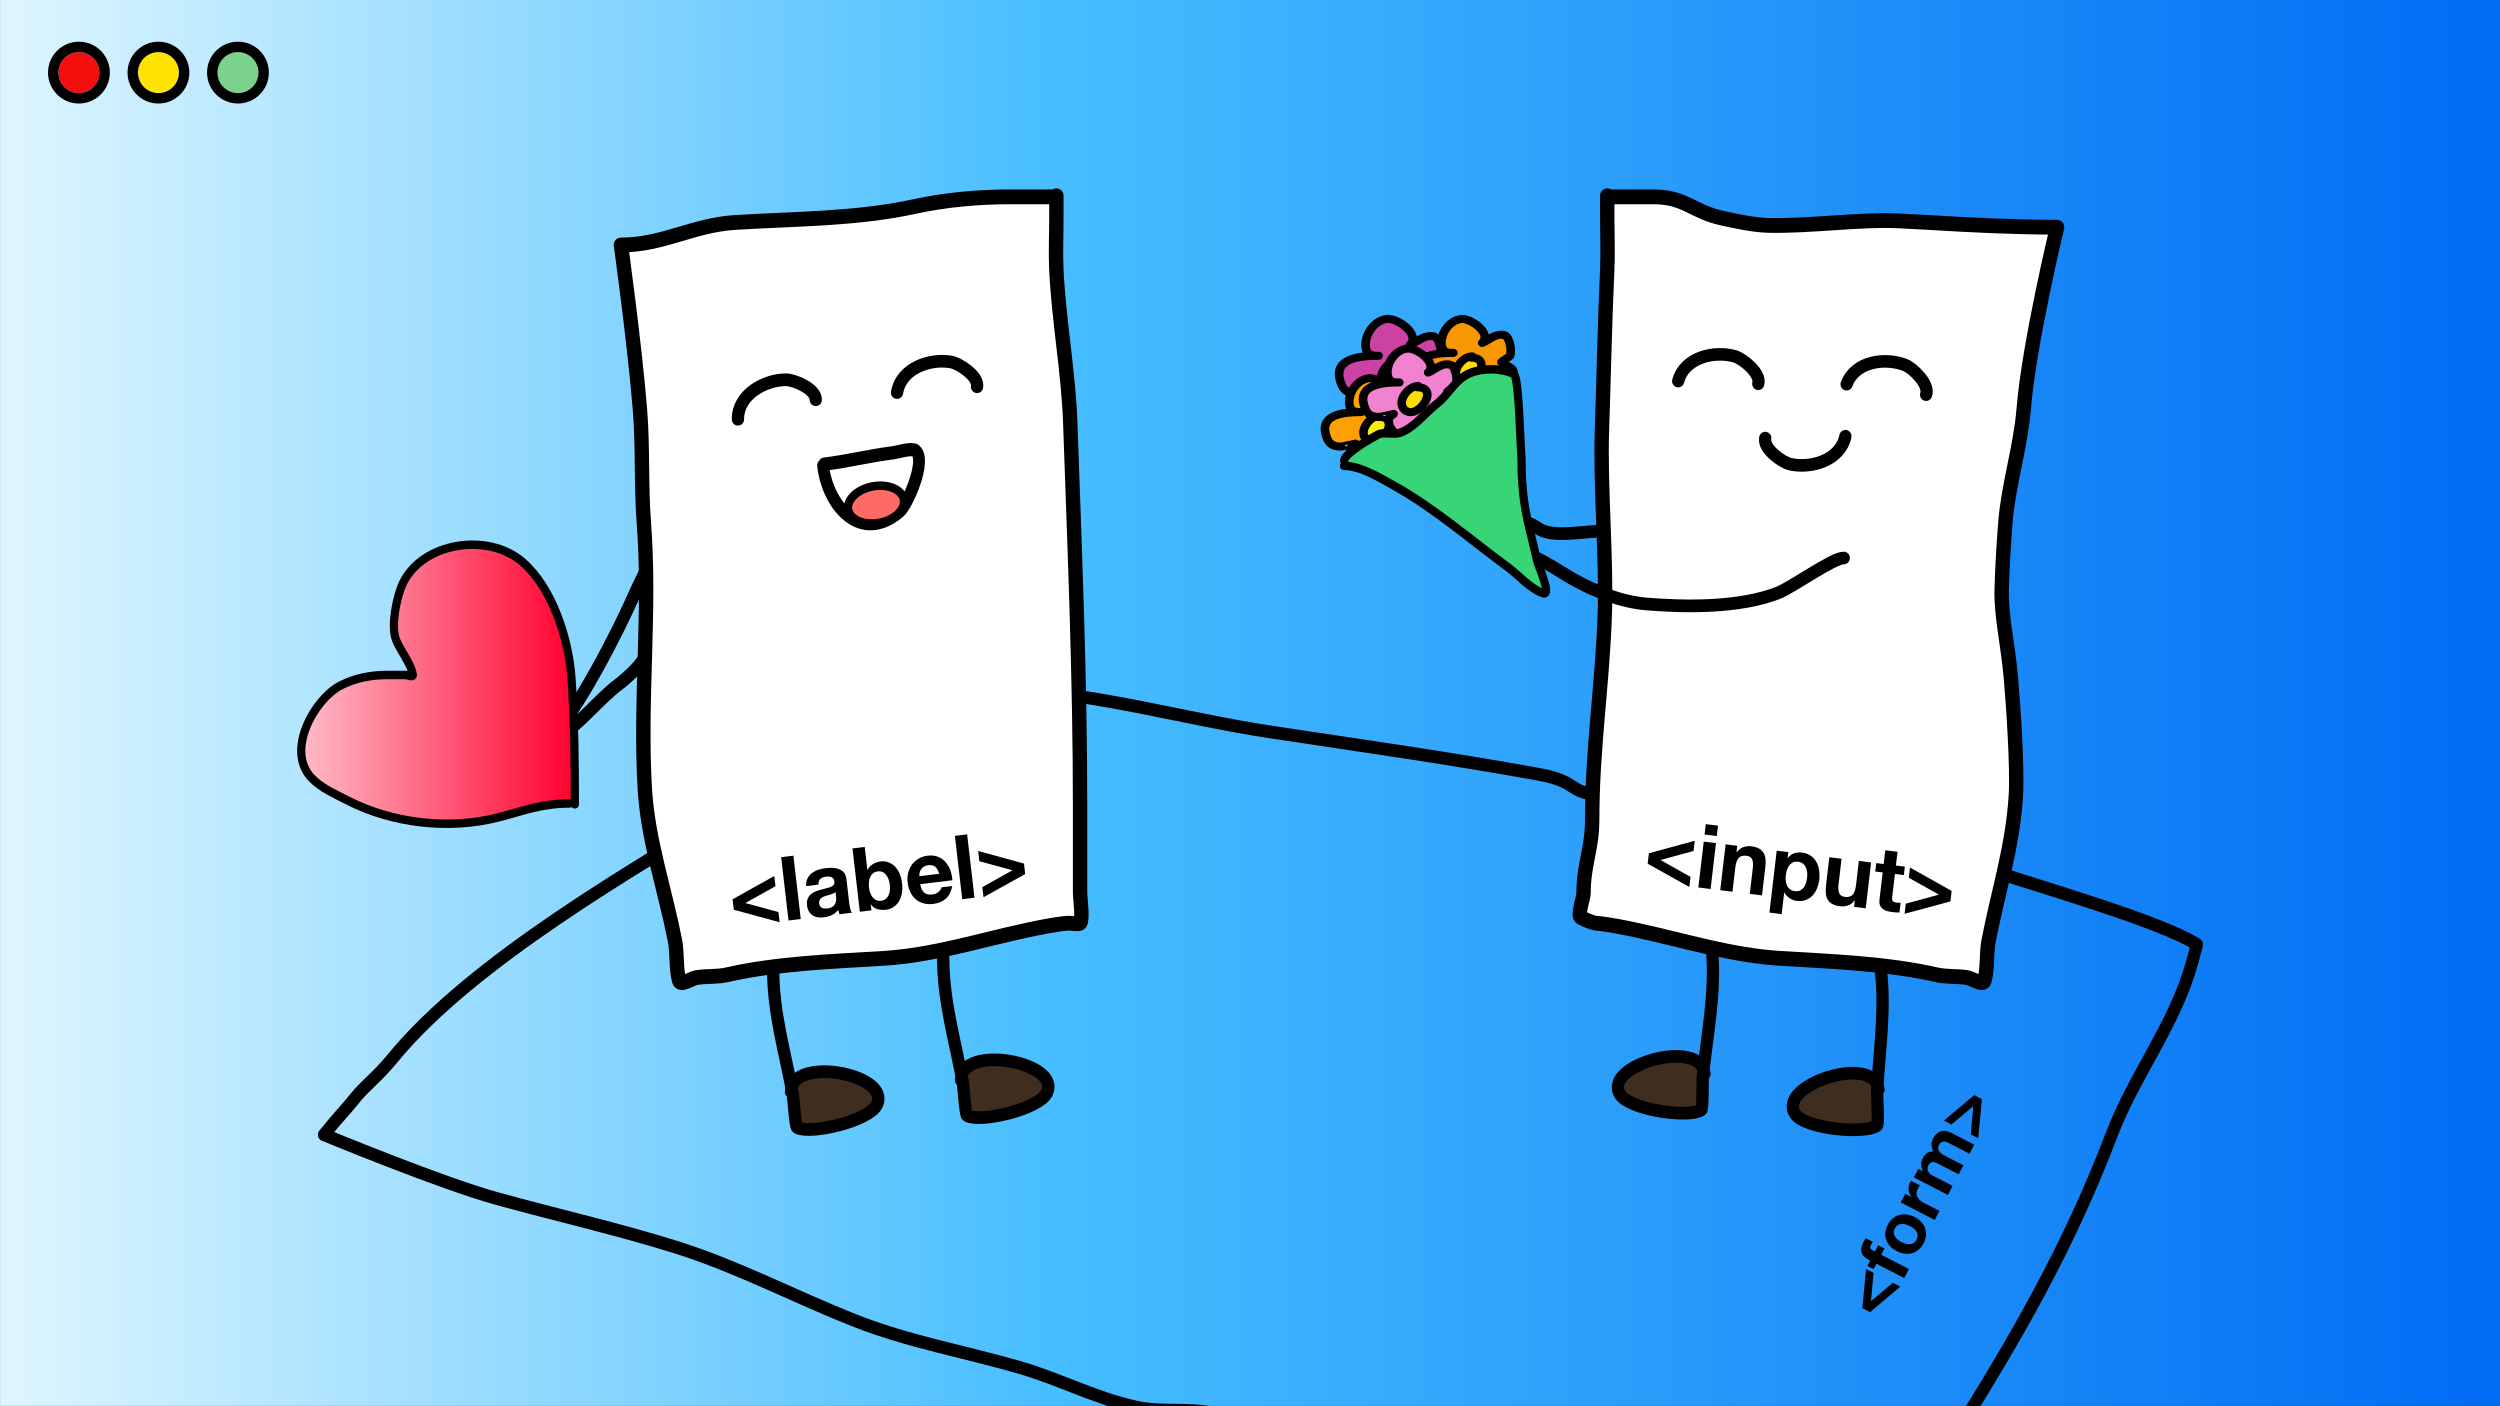<?xml version="1.0" encoding="UTF-8" standalone="no"?>
<!DOCTYPE svg PUBLIC "-//W3C//DTD SVG 1.1//EN" "http://www.w3.org/Graphics/SVG/1.1/DTD/svg11.dtd">
<svg width="100%" height="100%" viewBox="0 0 1200 675" version="1.1" xmlns="http://www.w3.org/2000/svg" xmlns:xlink="http://www.w3.org/1999/xlink" xml:space="preserve" xmlns:serif="http://www.serif.com/" style="fill-rule:evenodd;clip-rule:evenodd;stroke-linecap:round;stroke-linejoin:round;stroke-miterlimit:1.5;">
    <rect x="0" y="0" width="1200" height="675" fill="#333333" stroke="none"/>
    <g id="Browser" transform="matrix(1.76,0,0,1.347,-117.889,-47.156)">
        <rect x="67" y="35" width="682" height="501" style="fill:url(#_Linear1);"/>
        <clipPath id="_clip2">
            <rect x="67" y="35" width="682" height="501"/>
        </clipPath>
        <g clip-path="url(#_clip2)">
            <g id="Form" transform="matrix(0.608,-0.026,0.019,0.826,5.491,-2.984)">
                <path d="M229.519,542.761C236.242,535.169 239.839,532.102 244.274,527.009C248.007,522.722 254.589,518.196 261.142,510.94C298.184,469.926 374.193,431.314 421.151,405.786C433.121,399.279 472.17,362.737 481.009,360.492C491.496,357.828 505.776,360.492 516.488,360.492C524.956,360.492 533.688,359.873 542.131,360.492C582.327,363.441 619.935,375.553 659.354,382.566C699.262,389.666 739.048,396.335 778.765,404.57C798.328,408.627 790.081,413.591 810.013,414.588C878.637,418.019 919.406,430.322 983.141,453.402C1000.3,459.617 1055.4,476.692 1071.25,487.081C1071.39,487.17 1071.66,486.647 1068.79,495.413C1060.15,521.786 1041.48,542.725 1030.54,568.06C1009.94,615.788 984.485,655.326 953.992,698.692C949.097,705.652 929.793,746.85 924.705,749.527C913.391,755.479 885.577,747.301 874.666,745.317C831.819,737.527 792.282,721.667 750.341,710.738C722.877,703.581 694.234,699.804 667.362,690.846C653.321,686.166 639.901,679.596 625.571,675.654C614.059,672.487 602.043,674.482 590.233,671.708C572.315,667.499 555.784,658.41 538.248,652.915C513.506,645.163 488.797,640.297 464.701,630.257C438.367,619.284 412.894,605.318 385.774,596.2C360.103,587.569 332.446,580.598 306.164,572.724C280.983,565.18 229.519,542.761 229.519,542.761Z" style="fill:none;stroke:black;stroke-width:5.5px;"/>
            </g>
        </g>
    </g>
    <g id="RIghtArm-LeftElement" transform="matrix(1.383,0,0,1.423,90.463,-144.077)">
        <path d="M163.453,278.371C163.453,286.669 158.454,293.587 155.119,301.002C149.182,314.203 134.957,341.337 124.759,351.532" style="fill:none;stroke:black;stroke-width:4.28px;"/>
    </g>
    <g id="Flower" transform="matrix(1.311,0,0,1.229,147.642,70.947)">
        <g transform="matrix(0.682,0,0,0.682,120.087,21.238)">
            <path d="M396.554,87.833C388.11,87.833 391.529,68.807 403.24,66.856C408.701,65.945 421.672,75.811 415.717,81.76C415.44,82.037 417.035,81.135 417.419,80.903C420.719,78.911 424.476,75.626 428.78,76.965C431.943,77.949 433.221,87.374 431.924,89.967C431.623,90.57 426.484,93.449 427.001,93.991C429.505,96.614 436.413,96.654 433.409,103.898C431.405,108.731 421.478,117.059 418.019,110.143C417.877,109.858 417.96,109.313 417.305,109.645C413.031,111.805 412.904,120.931 406.627,123.093C400.46,125.218 389.949,116.136 393.306,109.422C393.597,108.842 395.601,107.917 395.616,107.629C395.617,107.613 387.932,109.482 387.194,109.482C381.469,109.482 379.516,107.238 378.113,101.626C374.928,88.887 390.244,87.964 398.862,87.964" style="fill:rgb(204,66,163);stroke:black;stroke-width:4.62px;"/>
        </g>
        <g transform="matrix(0.682,0,0,0.682,120.087,21.238)">
            <path d="M409.891,90.155C403.885,90.155 397.072,100.059 401.822,104.906C409.224,112.46 423.274,90.948 409.237,90.948" style="fill:rgb(255,222,0);stroke:black;stroke-width:4.62px;"/>
        </g>
    </g>
    <g id="Flower1" serif:id="Flower" transform="matrix(1.204,0,0,1.128,181.247,106.173)">
        <g transform="matrix(0.682,0,0,0.682,120.087,21.238)">
            <path d="M396.554,87.833C388.11,87.833 391.529,68.807 403.24,66.856C408.701,65.945 421.672,75.811 415.717,81.76C415.44,82.037 417.035,81.135 417.419,80.903C420.719,78.911 424.476,75.626 428.78,76.965C431.943,77.949 433.221,87.374 431.924,89.967C431.623,90.57 426.484,93.449 427.001,93.991C429.505,96.614 436.413,96.654 433.409,103.898C431.405,108.731 421.478,117.059 418.019,110.143C417.877,109.858 417.96,109.313 417.305,109.645C413.031,111.805 412.904,120.931 406.627,123.093C400.46,125.218 389.949,116.136 393.306,109.422C393.597,108.842 395.601,107.917 395.616,107.629C395.617,107.613 387.932,109.482 387.194,109.482C381.469,109.482 379.516,107.238 378.113,101.626C374.928,88.887 390.244,87.964 398.862,87.964" style="fill:rgb(255,160,0);stroke:black;stroke-width:5.03px;"/>
        </g>
        <g transform="matrix(0.682,0,0,0.682,120.087,21.238)">
            <path d="M409.891,90.155C403.885,90.155 397.072,100.059 401.822,104.906C409.224,112.46 423.274,90.948 409.237,90.948" style="fill:rgb(246,239,3);stroke:black;stroke-width:5.03px;"/>
        </g>
    </g>
    <g id="Flower2" serif:id="Flower" transform="matrix(1.204,0,0,1.128,225.509,77.741)">
        <g transform="matrix(0.682,0,0,0.682,120.087,21.238)">
            <path d="M396.554,87.833C388.11,87.833 391.529,68.807 403.24,66.856C408.701,65.945 421.672,75.811 415.717,81.76C415.44,82.037 417.035,81.135 417.419,80.903C420.719,78.911 424.476,75.626 428.78,76.965C431.943,77.949 433.221,87.374 431.924,89.967C431.623,90.57 426.484,93.449 427.001,93.991C429.505,96.614 436.413,96.654 433.409,103.898C431.405,108.731 421.478,117.059 418.019,110.143C417.877,109.858 417.96,109.313 417.305,109.645C413.031,111.805 412.904,120.931 406.627,123.093C400.46,125.218 389.949,116.136 393.306,109.422C393.597,108.842 395.601,107.917 395.616,107.629C395.617,107.613 387.932,109.482 387.194,109.482C381.469,109.482 379.516,107.238 378.113,101.626C374.928,88.887 390.244,87.964 398.862,87.964" style="fill:rgb(246,151,3);stroke:black;stroke-width:5.03px;"/>
        </g>
        <g transform="matrix(0.682,0,0,0.682,120.087,21.238)">
            <path d="M409.891,90.155C403.885,90.155 397.072,100.059 401.822,104.906C409.224,112.46 423.274,90.948 409.237,90.948" style="fill:rgb(255,219,7);stroke:black;stroke-width:5.03px;"/>
        </g>
    </g>
    <g id="Flower3" serif:id="Flower" transform="matrix(1.204,0,0,1.128,199.565,91.944)">
        <g transform="matrix(0.682,0,0,0.682,120.087,21.238)">
            <path d="M396.554,87.833C388.11,87.833 391.529,68.807 403.24,66.856C408.701,65.945 421.672,75.811 415.717,81.76C415.44,82.037 417.035,81.135 417.419,80.903C420.719,78.911 424.476,75.626 428.78,76.965C431.943,77.949 433.221,87.374 431.924,89.967C431.623,90.57 426.484,93.449 427.001,93.991C429.505,96.614 436.413,96.654 433.409,103.898C431.405,108.731 421.478,117.059 418.019,110.143C417.877,109.858 417.96,109.313 417.305,109.645C413.031,111.805 412.904,120.931 406.627,123.093C400.46,125.218 389.949,116.136 393.306,109.422C393.597,108.842 395.601,107.917 395.616,107.629C395.617,107.613 387.932,109.482 387.194,109.482C381.469,109.482 379.516,107.238 378.113,101.626C374.928,88.887 390.244,87.964 398.862,87.964" style="fill:rgb(241,130,208);stroke:black;stroke-width:5.03px;"/>
        </g>
        <g transform="matrix(0.682,0,0,0.682,120.087,21.238)">
            <path d="M409.891,90.155C403.885,90.155 397.072,100.059 401.822,104.906C409.224,112.46 423.274,90.948 409.237,90.948" style="fill:rgb(255,222,0);stroke:black;stroke-width:5.03px;"/>
        </g>
    </g>
    <g id="LeftElement" transform="matrix(1.383,0,0,1.423,157.462,-84.444)">
        <path d="M101.646,141.981C116.322,141.981 126.502,135.274 141.392,134.374C162.149,133.119 183.065,133.312 203.535,129.009C214.437,126.717 225.574,125.743 236.709,125.743L251.921,125.743C252.185,125.743 252.78,125.871 252.78,125.578C252.78,124.573 252.78,127.586 252.78,128.59L252.78,133.056C252.78,138.782 252.501,144.587 252.78,150.305C253.628,167.669 256.988,184.819 257.611,202.203C259.15,245.12 261.005,287.861 261.005,330.852L261.005,360.678C261.005,362.149 262.065,369.618 261.005,370.736C260.537,371.229 257.521,370.686 256.921,370.736C252.046,371.142 246.907,372.196 242.126,373.201C225.492,376.698 209.726,381.61 192.731,382.616C175.071,383.662 155.861,384.305 138.546,388.136C135.049,388.909 131.498,388.559 127.998,389.077C125.937,389.382 122.383,392.079 121.829,390.072C120.716,386.039 121.253,380.821 120.393,376.558C116.99,359.683 111.033,342.902 109.956,325.668C108.092,295.85 111.974,265.556 109.612,235.786C108.604,223.072 109.311,210.16 108.252,197.451C106.397,175.186 101.646,141.981 101.646,141.981Z" style="fill:white;stroke:black;stroke-width:4.99px;"/>
    </g>
    <g id="RightElement" transform="matrix(-1.383,0,0,1.423,1121.07,-84.444)">
        <path d="M96.646,135.981C111.322,135.981 126.502,135.274 141.392,134.374C144.941,134.159 148.494,133.987 152.05,133.828C165.045,133.244 182.039,135.67 196.888,135.372C201.737,135.275 208.357,133.887 212.535,133.009C223.437,130.717 225.574,125.743 236.709,125.743L251.921,125.743C252.185,125.743 252.78,125.871 252.78,125.578C252.78,124.573 252.78,127.586 252.78,128.59L252.78,133.056C252.78,138.782 252.501,144.587 252.78,150.305C253.628,167.669 253.988,186.819 254.611,204.203C255.28,222.854 253.009,247.472 253.618,266.092C254.412,290.317 258.005,311.544 258.005,335.852C258.005,345.794 261.005,350.736 261.005,360.678C261.005,362.149 263.065,367.618 262.005,368.736C261.537,369.229 257.521,370.686 256.921,370.736C252.046,371.142 246.907,372.196 242.126,373.201C225.492,376.698 209.726,381.61 192.731,382.616C175.071,383.662 155.861,384.305 138.546,388.136C135.049,388.909 131.498,388.559 127.998,389.077C125.937,389.382 122.383,392.079 121.829,390.072C120.716,386.039 121.253,380.821 120.393,376.558C116.99,359.683 112.033,344.902 110.956,327.668C110.375,318.38 111.837,297.217 112.678,288C113.78,275.904 116.124,267.343 115.88,258.092C115.714,251.763 115.273,244.112 114.612,235.786C113.604,223.072 109.311,210.16 108.252,197.451C106.397,175.186 96.646,135.981 96.646,135.981Z" style="fill:white;stroke:black;stroke-width:4.99px;"/>
    </g>
    <g id="LeftArm-RightElement" transform="matrix(1.383,0,0,1.423,114.725,-144.077)">
        <path d="M556.95,289.475C553.098,289.475 539.037,299.413 534.051,301.283C520.833,306.24 502.611,306.092 488.619,304.991C479.785,304.296 470.787,300.832 463.149,296.68C458.123,293.948 448.506,287.225 442.852,287.225" style="fill:none;stroke:black;stroke-width:4.28px;"/>
    </g>
    <g id="RightArm-RightElement" transform="matrix(1.383,0,0,1.423,114.725,-144.077)">
        <path d="M473.063,280.407C467.405,280.407 458.322,282.309 452.799,280.407C450.54,279.629 449.029,277.737 446.94,277.737" style="fill:none;stroke:black;stroke-width:4.28px;"/>
    </g>
    <g id="LeftArm-LeftElement" transform="matrix(1.383,0,0,1.423,82.163,-144.077)">
        <path d="M164.287,322.457C164.287,324.711 157.369,330.605 155.564,331.9C148.219,337.171 141.553,346.104 134.039,349.861C131.649,351.056 128.353,355.745 126.208,355.745" style="fill:none;stroke:black;stroke-width:4.28px;"/>
    </g>
    <g id="Present-LeftElement" transform="matrix(1.383,0,0,1.423,75.177,-126.766)">
        <path d="M145.158,360.396C145.158,346.047 145.019,331.925 143.972,317.653C143.012,304.57 137.385,287.381 126.97,278.628C115.042,268.604 92.419,271.924 85.496,285.769C83.376,290.01 81.21,300.166 83.072,304.863C84.464,308.376 88.563,313.31 88.925,316.757C89.021,317.664 87.101,316.757 86.189,316.757L80.329,316.757C74.57,316.757 69.019,317.725 63.836,320.316C54.868,324.799 44.452,342.4 54.002,351.733C57.362,355.017 62.185,357.039 66.274,359.084C81.832,366.862 101.545,369.064 118.532,364.818C127.353,362.612 133.626,360.105 143.343,360.105" style="fill:url(#_Linear3);stroke:black;stroke-width:2.85px;"/>
    </g>
    <g id="eyelid" transform="matrix(1.383,0,0,1.423,82.163,-144.077)">
        <path d="M196.7,242.674C196.7,234.192 206.156,229.349 213.413,229.349C216.2,229.349 223.728,232.377 223.728,236.074" style="fill:none;stroke:black;stroke-width:4.28px;"/>
    </g>
    <g id="eyelid1" serif:id="eyelid" transform="matrix(1.364,0.239,-0.232,1.403,218.59,-199.033)">
        <path d="M196.7,242.674C196.7,234.192 206.156,229.349 213.413,229.349C216.2,229.349 223.728,232.377 223.728,236.074" style="fill:none;stroke:black;stroke-width:4.26px;"/>
    </g>
    <g id="eyelid2" serif:id="eyelid" transform="matrix(1.332,0.382,-0.371,1.371,633.553,-224.914)">
        <path d="M196.7,242.674C196.7,234.192 206.156,229.349 213.413,229.349C216.2,229.349 223.728,232.377 223.728,236.074" style="fill:none;stroke:black;stroke-width:4.24px;"/>
    </g>
    <g id="eyelid3" serif:id="eyelid" transform="matrix(1.291,0.51,-0.495,1.329,752.555,-238.407)">
        <path d="M196.7,242.674C196.7,234.192 206.156,229.349 213.413,229.349C216.2,229.349 223.728,232.377 223.728,236.074" style="fill:none;stroke:black;stroke-width:4.24px;"/>
    </g>
    <g id="Mouth-RightElement" transform="matrix(-1.351,-0.307,0.298,-1.389,1079.22,606.869)">
        <path d="M196.7,242.674C196.7,234.192 206.156,229.349 213.413,229.349C216.2,229.349 223.728,232.377 223.728,236.074" style="fill:none;stroke:black;stroke-width:4.25px;"/>
    </g>
    <g id="Mouth-LeftElement" transform="matrix(1.383,-0.169,0.178,1.545,-13.425,-223.79)">
        <path d="M255.017,316.942C263.072,316.942 271.053,316.038 278.973,316.038C280.381,316.038 285.655,315.164 286.766,316.212C290.311,319.557 281.842,332.512 278.883,334.244C264.317,342.77 254.532,329.886 254.532,317.401" style="fill:none;stroke:black;stroke-width:4.08px;"/>
    </g>
    <g transform="matrix(1.639,-0.201,0.164,1.413,-26.14,-56.726)">
        <g transform="matrix(25.226,0,0,30.136,192,382.517)">
            <path d="M0.554,-0.399L0.554,-0.514L0.046,-0.312L0.046,-0.194L0.554,0.007L0.554,-0.107L0.187,-0.253L0.554,-0.399Z" style="fill-rule:nonzero;"/>
        </g>
        <g transform="matrix(25.226,0,0,30.136,207.135,382.517)">
            <rect x="0.058" y="-0.714" width="0.142" height="0.714" style="fill-rule:nonzero;"/>
        </g>
        <g transform="matrix(25.226,0,0,30.136,213.644,382.517)">
            <path d="M0.048,-0.358C0.05,-0.391 0.058,-0.419 0.073,-0.441C0.088,-0.463 0.106,-0.481 0.129,-0.494C0.152,-0.507 0.177,-0.517 0.206,-0.523C0.234,-0.528 0.262,-0.531 0.291,-0.531C0.317,-0.531 0.343,-0.529 0.37,-0.526C0.397,-0.522 0.421,-0.515 0.443,-0.504C0.465,-0.493 0.483,-0.478 0.497,-0.46C0.511,-0.44 0.518,-0.415 0.518,-0.384L0.518,-0.115C0.518,-0.092 0.519,-0.069 0.522,-0.048C0.525,-0.027 0.529,-0.011 0.536,0L0.392,0C0.389,-0.008 0.387,-0.016 0.386,-0.025C0.384,-0.033 0.383,-0.041 0.382,-0.05C0.359,-0.027 0.333,-0.01 0.302,-0.001C0.271,0.008 0.24,0.013 0.208,0.013C0.183,0.013 0.16,0.01 0.139,0.004C0.118,-0.002 0.099,-0.011 0.083,-0.024C0.067,-0.037 0.055,-0.053 0.046,-0.072C0.037,-0.091 0.032,-0.114 0.032,-0.141C0.032,-0.17 0.037,-0.195 0.048,-0.214C0.058,-0.233 0.071,-0.248 0.088,-0.259C0.104,-0.27 0.123,-0.279 0.144,-0.285C0.165,-0.29 0.186,-0.295 0.207,-0.298C0.228,-0.301 0.249,-0.304 0.27,-0.306C0.291,-0.308 0.309,-0.311 0.325,-0.315C0.341,-0.319 0.354,-0.325 0.363,-0.333C0.372,-0.34 0.377,-0.351 0.376,-0.366C0.376,-0.381 0.374,-0.394 0.369,-0.403C0.364,-0.412 0.357,-0.419 0.349,-0.424C0.34,-0.428 0.331,-0.432 0.32,-0.434C0.309,-0.435 0.297,-0.436 0.284,-0.436C0.256,-0.436 0.234,-0.43 0.218,-0.418C0.202,-0.406 0.193,-0.386 0.19,-0.358L0.048,-0.358ZM0.376,-0.253C0.37,-0.248 0.363,-0.243 0.354,-0.241C0.345,-0.238 0.335,-0.235 0.325,-0.233C0.314,-0.231 0.303,-0.229 0.292,-0.228C0.281,-0.227 0.269,-0.225 0.258,-0.223C0.247,-0.221 0.237,-0.218 0.227,-0.215C0.216,-0.212 0.207,-0.207 0.2,-0.202C0.192,-0.196 0.186,-0.189 0.181,-0.18C0.176,-0.171 0.174,-0.16 0.174,-0.147C0.174,-0.134 0.176,-0.124 0.181,-0.115C0.186,-0.106 0.192,-0.099 0.2,-0.095C0.208,-0.09 0.217,-0.086 0.228,-0.084C0.239,-0.082 0.25,-0.081 0.261,-0.081C0.289,-0.081 0.311,-0.086 0.326,-0.095C0.341,-0.104 0.353,-0.116 0.36,-0.129C0.367,-0.141 0.372,-0.155 0.374,-0.168C0.375,-0.181 0.376,-0.192 0.376,-0.2L0.376,-0.253Z" style="fill-rule:nonzero;"/>
        </g>
        <g transform="matrix(25.226,0,0,30.136,228.123,382.517)">
            <path d="M0.433,-0.258C0.433,-0.237 0.431,-0.216 0.426,-0.196C0.421,-0.176 0.414,-0.158 0.404,-0.143C0.394,-0.128 0.382,-0.115 0.367,-0.107C0.352,-0.097 0.333,-0.093 0.312,-0.093C0.291,-0.093 0.273,-0.097 0.258,-0.107C0.243,-0.115 0.23,-0.128 0.22,-0.143C0.21,-0.158 0.203,-0.176 0.198,-0.196C0.193,-0.216 0.191,-0.237 0.191,-0.258C0.191,-0.28 0.193,-0.301 0.198,-0.321C0.203,-0.341 0.21,-0.359 0.22,-0.374C0.23,-0.389 0.243,-0.402 0.258,-0.411C0.273,-0.42 0.291,-0.424 0.312,-0.424C0.333,-0.424 0.352,-0.42 0.367,-0.411C0.382,-0.402 0.394,-0.389 0.404,-0.374C0.414,-0.359 0.421,-0.341 0.426,-0.321C0.431,-0.301 0.433,-0.28 0.433,-0.258ZM0.054,-0.714L0.054,0L0.189,0L0.189,-0.066L0.191,-0.066C0.206,-0.037 0.229,-0.017 0.259,-0.005C0.289,0.007 0.323,0.013 0.361,0.013C0.387,0.013 0.413,0.008 0.438,-0.003C0.463,-0.014 0.486,-0.03 0.507,-0.052C0.527,-0.074 0.543,-0.102 0.556,-0.137C0.569,-0.171 0.575,-0.212 0.575,-0.259C0.575,-0.306 0.569,-0.347 0.556,-0.382C0.543,-0.416 0.527,-0.444 0.507,-0.466C0.486,-0.488 0.463,-0.504 0.438,-0.515C0.413,-0.526 0.387,-0.531 0.361,-0.531C0.329,-0.531 0.298,-0.525 0.269,-0.513C0.239,-0.5 0.215,-0.481 0.198,-0.454L0.196,-0.454L0.196,-0.714L0.054,-0.714Z" style="fill-rule:nonzero;"/>
        </g>
        <g transform="matrix(25.226,0,0,30.136,243.536,382.517)">
            <path d="M0.402,-0.314L0.171,-0.314C0.172,-0.324 0.174,-0.335 0.178,-0.348C0.181,-0.361 0.188,-0.373 0.197,-0.384C0.206,-0.395 0.218,-0.405 0.233,-0.413C0.248,-0.42 0.266,-0.424 0.289,-0.424C0.324,-0.424 0.349,-0.415 0.367,-0.396C0.384,-0.377 0.395,-0.35 0.402,-0.314ZM0.171,-0.224L0.544,-0.224C0.547,-0.264 0.543,-0.302 0.534,-0.339C0.525,-0.376 0.509,-0.408 0.489,-0.437C0.468,-0.466 0.441,-0.489 0.408,-0.506C0.375,-0.523 0.337,-0.531 0.293,-0.531C0.254,-0.531 0.218,-0.524 0.186,-0.51C0.153,-0.496 0.125,-0.477 0.102,-0.453C0.079,-0.428 0.061,-0.399 0.048,-0.366C0.035,-0.333 0.029,-0.297 0.029,-0.258C0.029,-0.218 0.035,-0.181 0.048,-0.148C0.06,-0.115 0.077,-0.086 0.1,-0.062C0.123,-0.038 0.15,-0.02 0.183,-0.007C0.216,0.007 0.252,0.013 0.293,0.013C0.352,0.013 0.402,0 0.443,-0.027C0.484,-0.054 0.515,-0.098 0.535,-0.16L0.41,-0.16C0.405,-0.144 0.393,-0.129 0.372,-0.115C0.351,-0.1 0.327,-0.093 0.298,-0.093C0.258,-0.093 0.227,-0.103 0.206,-0.124C0.185,-0.145 0.173,-0.178 0.171,-0.224Z" style="fill-rule:nonzero;"/>
        </g>
        <g transform="matrix(25.226,0,0,30.136,258.015,382.517)">
            <rect x="0.058" y="-0.714" width="0.142" height="0.714" style="fill-rule:nonzero;"/>
        </g>
        <g transform="matrix(25.226,0,0,30.136,264.524,382.517)">
            <path d="M0.046,-0.107L0.046,0.007L0.554,-0.194L0.554,-0.312L0.046,-0.514L0.046,-0.399L0.413,-0.253L0.046,-0.107Z" style="fill-rule:nonzero;"/>
        </g>
    </g>
    <g transform="matrix(1.639,0.204,-0.166,1.413,536.815,-157.06)">
        <g transform="matrix(25.225,0,0,30.136,192,382.517)">
            <path d="M0.554,-0.399L0.554,-0.514L0.046,-0.312L0.046,-0.194L0.554,0.007L0.554,-0.107L0.187,-0.253L0.554,-0.399Z" style="fill-rule:nonzero;"/>
        </g>
        <g transform="matrix(25.225,0,0,30.136,207.135,382.517)">
            <path d="M0.2,-0.597L0.2,-0.714L0.058,-0.714L0.058,-0.597L0.2,-0.597ZM0.058,-0.517L0.058,0L0.2,0L0.2,-0.517L0.058,-0.517Z" style="fill-rule:nonzero;"/>
        </g>
        <g transform="matrix(25.225,0,0,30.136,213.643,382.517)">
            <path d="M0.054,-0.517L0.054,0L0.196,0L0.196,-0.271C0.196,-0.324 0.205,-0.362 0.222,-0.385C0.239,-0.407 0.267,-0.419 0.306,-0.419C0.34,-0.419 0.364,-0.409 0.377,-0.388C0.39,-0.367 0.397,-0.335 0.397,-0.292L0.397,0L0.539,0L0.539,-0.318C0.539,-0.35 0.536,-0.379 0.531,-0.406C0.525,-0.432 0.515,-0.454 0.501,-0.473C0.487,-0.491 0.468,-0.505 0.444,-0.516C0.419,-0.526 0.388,-0.531 0.35,-0.531C0.32,-0.531 0.291,-0.524 0.262,-0.511C0.233,-0.497 0.21,-0.475 0.192,-0.445L0.189,-0.445L0.189,-0.517L0.054,-0.517Z" style="fill-rule:nonzero;"/>
        </g>
        <g transform="matrix(25.225,0,0,30.136,228.602,382.517)">
            <path d="M0.315,-0.093C0.292,-0.093 0.273,-0.098 0.257,-0.107C0.241,-0.116 0.228,-0.129 0.219,-0.144C0.209,-0.159 0.202,-0.176 0.198,-0.196C0.193,-0.216 0.191,-0.236 0.191,-0.257C0.191,-0.278 0.193,-0.299 0.197,-0.319C0.201,-0.339 0.208,-0.357 0.218,-0.372C0.227,-0.387 0.24,-0.4 0.256,-0.41C0.271,-0.419 0.291,-0.424 0.314,-0.424C0.337,-0.424 0.356,-0.419 0.372,-0.41C0.387,-0.4 0.4,-0.387 0.41,-0.372C0.42,-0.356 0.427,-0.338 0.432,-0.318C0.436,-0.298 0.438,-0.278 0.438,-0.257C0.438,-0.236 0.436,-0.216 0.432,-0.196C0.428,-0.176 0.421,-0.159 0.412,-0.144C0.402,-0.129 0.389,-0.116 0.374,-0.107C0.358,-0.098 0.338,-0.093 0.315,-0.093ZM0.054,-0.517L0.054,0.181L0.196,0.181L0.196,-0.064L0.198,-0.064C0.215,-0.039 0.238,-0.02 0.265,-0.007C0.292,0.007 0.321,0.013 0.353,0.013C0.391,0.013 0.424,0.006 0.453,-0.009C0.481,-0.024 0.505,-0.043 0.524,-0.068C0.543,-0.093 0.557,-0.121 0.566,-0.153C0.575,-0.185 0.58,-0.218 0.58,-0.253C0.58,-0.29 0.575,-0.325 0.566,-0.359C0.557,-0.392 0.542,-0.422 0.523,-0.447C0.504,-0.472 0.479,-0.493 0.45,-0.508C0.421,-0.523 0.386,-0.531 0.345,-0.531C0.313,-0.531 0.284,-0.525 0.257,-0.512C0.23,-0.499 0.208,-0.479 0.191,-0.451L0.189,-0.451L0.189,-0.517L0.054,-0.517Z" style="fill-rule:nonzero;"/>
        </g>
        <g transform="matrix(25.225,0,0,30.136,244.015,382.517)">
            <path d="M0.539,0L0.539,-0.517L0.397,-0.517L0.397,-0.246C0.397,-0.193 0.388,-0.156 0.371,-0.133C0.354,-0.11 0.326,-0.098 0.287,-0.098C0.253,-0.098 0.229,-0.109 0.216,-0.13C0.203,-0.151 0.196,-0.182 0.196,-0.225L0.196,-0.517L0.054,-0.517L0.054,-0.199C0.054,-0.167 0.057,-0.138 0.063,-0.112C0.068,-0.085 0.078,-0.063 0.092,-0.045C0.106,-0.026 0.125,-0.012 0.15,-0.002C0.174,0.008 0.205,0.013 0.243,0.013C0.273,0.013 0.302,0.006 0.331,-0.007C0.36,-0.02 0.383,-0.042 0.401,-0.072L0.404,-0.072L0.404,0L0.539,0Z" style="fill-rule:nonzero;"/>
        </g>
        <g transform="matrix(25.225,0,0,30.136,258.973,382.517)">
            <path d="M0.234,-0.517L0.234,-0.672L0.092,-0.672L0.092,-0.517L0.006,-0.517L0.006,-0.422L0.092,-0.422L0.092,-0.117C0.092,-0.091 0.096,-0.07 0.105,-0.054C0.114,-0.038 0.126,-0.026 0.141,-0.017C0.156,-0.008 0.173,-0.003 0.193,0.001C0.212,0.004 0.233,0.005 0.255,0.005C0.269,0.005 0.283,0.005 0.298,0.004C0.313,0.003 0.326,0.002 0.338,0L0.338,-0.11C0.331,-0.109 0.324,-0.108 0.317,-0.107C0.31,-0.106 0.302,-0.106 0.294,-0.106C0.27,-0.106 0.254,-0.11 0.246,-0.118C0.238,-0.126 0.234,-0.142 0.234,-0.166L0.234,-0.422L0.338,-0.422L0.338,-0.517L0.234,-0.517Z" style="fill-rule:nonzero;"/>
        </g>
        <g transform="matrix(25.225,0,0,30.136,267.853,382.517)">
            <path d="M0.046,-0.107L0.046,0.007L0.554,-0.194L0.554,-0.312L0.046,-0.514L0.046,-0.399L0.413,-0.253L0.046,-0.107Z" style="fill-rule:nonzero;"/>
        </g>
    </g>
    <g transform="matrix(0.644,-1.227,1.061,0.547,373.834,660.9)">
        <g transform="matrix(24.901,0,0,29.749,192,382.241)">
            <path d="M0.554,-0.399L0.554,-0.514L0.046,-0.312L0.046,-0.194L0.554,0.007L0.554,-0.107L0.187,-0.253L0.554,-0.399Z" style="fill-rule:nonzero;"/>
        </g>
        <g transform="matrix(24.901,0,0,29.749,206.941,382.241)">
            <path d="M0.085,-0.422L0.085,0L0.227,0L0.227,-0.422L0.325,-0.422L0.325,-0.517L0.227,-0.517L0.227,-0.548C0.227,-0.569 0.231,-0.584 0.24,-0.594C0.248,-0.603 0.262,-0.607 0.281,-0.607C0.299,-0.607 0.316,-0.606 0.333,-0.604L0.333,-0.71C0.321,-0.711 0.309,-0.712 0.296,-0.713C0.283,-0.713 0.271,-0.714 0.258,-0.714C0.2,-0.714 0.157,-0.699 0.128,-0.67C0.099,-0.641 0.085,-0.603 0.085,-0.557L0.085,-0.517L0,-0.517L0,-0.422L0.085,-0.422Z" style="fill-rule:nonzero;"/>
        </g>
        <g transform="matrix(24.901,0,0,29.749,215.233,382.241)">
            <path d="M0.18,-0.258C0.18,-0.279 0.182,-0.299 0.186,-0.319C0.19,-0.339 0.197,-0.357 0.207,-0.372C0.216,-0.387 0.229,-0.4 0.245,-0.41C0.261,-0.419 0.281,-0.424 0.305,-0.424C0.329,-0.424 0.349,-0.419 0.366,-0.41C0.382,-0.4 0.395,-0.387 0.405,-0.372C0.414,-0.357 0.421,-0.339 0.425,-0.319C0.429,-0.299 0.431,-0.279 0.431,-0.258C0.431,-0.237 0.429,-0.217 0.425,-0.198C0.421,-0.178 0.414,-0.16 0.405,-0.145C0.395,-0.129 0.382,-0.116 0.366,-0.107C0.349,-0.098 0.329,-0.093 0.305,-0.093C0.281,-0.093 0.261,-0.098 0.245,-0.107C0.229,-0.116 0.216,-0.129 0.207,-0.145C0.197,-0.16 0.19,-0.178 0.186,-0.198C0.182,-0.217 0.18,-0.237 0.18,-0.258ZM0.038,-0.258C0.038,-0.217 0.044,-0.179 0.057,-0.146C0.07,-0.113 0.088,-0.084 0.111,-0.061C0.134,-0.037 0.162,-0.019 0.195,-0.006C0.228,0.007 0.264,0.013 0.305,0.013C0.346,0.013 0.383,0.007 0.416,-0.006C0.449,-0.019 0.477,-0.037 0.5,-0.061C0.523,-0.084 0.541,-0.113 0.554,-0.146C0.567,-0.179 0.573,-0.217 0.573,-0.258C0.573,-0.299 0.567,-0.337 0.554,-0.371C0.541,-0.404 0.523,-0.433 0.5,-0.457C0.477,-0.48 0.449,-0.499 0.416,-0.512C0.383,-0.525 0.346,-0.531 0.305,-0.531C0.264,-0.531 0.228,-0.525 0.195,-0.512C0.162,-0.499 0.134,-0.48 0.111,-0.457C0.088,-0.433 0.07,-0.404 0.057,-0.371C0.044,-0.337 0.038,-0.299 0.038,-0.258Z" style="fill-rule:nonzero;"/>
        </g>
        <g transform="matrix(24.901,0,0,29.749,230.448,382.241)">
            <path d="M0.054,-0.517L0.054,0L0.196,0L0.196,-0.233C0.196,-0.256 0.198,-0.278 0.203,-0.298C0.208,-0.318 0.216,-0.335 0.227,-0.351C0.238,-0.366 0.252,-0.377 0.27,-0.386C0.288,-0.395 0.31,-0.399 0.336,-0.399C0.345,-0.399 0.354,-0.399 0.363,-0.398C0.372,-0.397 0.38,-0.395 0.387,-0.394L0.387,-0.526C0.376,-0.529 0.365,-0.531 0.356,-0.531C0.338,-0.531 0.321,-0.528 0.304,-0.523C0.287,-0.518 0.272,-0.51 0.257,-0.501C0.242,-0.491 0.229,-0.479 0.218,-0.466C0.207,-0.452 0.198,-0.437 0.191,-0.421L0.189,-0.421L0.189,-0.517L0.054,-0.517Z" style="fill-rule:nonzero;"/>
        </g>
        <g transform="matrix(24.901,0,0,29.749,240.134,382.241)">
            <path d="M0.058,-0.517L0.058,0L0.2,0L0.2,-0.3C0.2,-0.325 0.204,-0.346 0.211,-0.362C0.218,-0.377 0.227,-0.389 0.238,-0.398C0.248,-0.406 0.259,-0.412 0.27,-0.415C0.281,-0.418 0.289,-0.419 0.296,-0.419C0.319,-0.419 0.336,-0.415 0.348,-0.408C0.359,-0.4 0.368,-0.39 0.373,-0.377C0.378,-0.364 0.38,-0.35 0.381,-0.336C0.382,-0.321 0.382,-0.305 0.382,-0.29L0.382,0L0.524,0L0.524,-0.288C0.524,-0.304 0.525,-0.32 0.528,-0.336C0.53,-0.351 0.535,-0.365 0.542,-0.378C0.549,-0.39 0.558,-0.4 0.571,-0.408C0.583,-0.415 0.599,-0.419 0.619,-0.419C0.639,-0.419 0.655,-0.416 0.667,-0.409C0.678,-0.402 0.687,-0.393 0.693,-0.382C0.699,-0.371 0.703,-0.357 0.704,-0.342C0.705,-0.327 0.706,-0.31 0.706,-0.293L0.706,0L0.848,0L0.848,-0.346C0.848,-0.379 0.843,-0.408 0.834,-0.432C0.825,-0.455 0.812,-0.474 0.795,-0.489C0.778,-0.504 0.758,-0.514 0.735,-0.521C0.712,-0.528 0.686,-0.531 0.659,-0.531C0.623,-0.531 0.592,-0.522 0.566,-0.505C0.539,-0.488 0.518,-0.468 0.503,-0.445C0.489,-0.477 0.468,-0.499 0.442,-0.512C0.415,-0.525 0.385,-0.531 0.352,-0.531C0.318,-0.531 0.288,-0.524 0.262,-0.509C0.235,-0.494 0.213,-0.474 0.194,-0.447L0.192,-0.447L0.192,-0.517L0.058,-0.517Z" style="fill-rule:nonzero;"/>
        </g>
        <g transform="matrix(24.901,0,0,29.749,262.695,382.241)">
            <path d="M0.046,-0.107L0.046,0.007L0.554,-0.194L0.554,-0.312L0.046,-0.514L0.046,-0.399L0.413,-0.253L0.046,-0.107Z" style="fill-rule:nonzero;"/>
        </g>
    </g>
    <g id="Bouquet" transform="matrix(1.383,0,0,1.423,114.725,-144.077)">
        <path d="M383.503,258.387C389.227,258.387 395.987,262.416 400.945,265.111C414.972,272.737 427.466,283.343 440.412,292.59C444.25,295.331 448.078,299.786 452.598,301.343C455.783,302.441 450.797,291.654 450.562,290.59C448.875,282.969 446.469,275.432 445.686,267.595C445.405,264.79 445.168,261.849 445.168,259.025C445.168,256.833 445.108,254.712 444.919,252.55C444.734,250.435 444.18,228.3 442.483,227.452C438.28,225.351 431.708,225.34 427.306,227.085C422.058,229.165 419.916,234.323 415.662,237.513C411.615,240.549 407.707,245.742 402.825,247.261C400.782,247.897 397.201,246.903 395.363,247.822C392.806,249.101 383.569,254.274 383.569,256.654" style="fill:rgb(55,213,118);stroke:black;stroke-width:2.85px;"/>
    </g>
    <g id="Foot" transform="matrix(1.383,0,0,1.423,76.631,-144.077)">
        <path d="M212.947,428.466C212.947,443.106 217.093,456.292 219.754,470.374C219.933,471.322 220.61,481.251 221.266,481.591C225.924,484.007 246.117,479.375 248.892,473.968C254.251,463.528 219.128,457.194 219.128,469.532" style="fill:rgb(63,45,31);stroke:black;stroke-width:4.28px;"/>
    </g>
    <g id="Foot1" serif:id="Foot" transform="matrix(1.383,0,0,1.423,158.238,-149.769)">
        <path d="M212.947,428.466C212.947,443.106 217.093,456.292 219.754,470.374C219.933,471.322 220.61,481.251 221.266,481.591C225.924,484.007 246.117,479.375 248.892,473.968C254.251,463.528 219.128,457.194 219.128,469.532" style="fill:rgb(63,45,31);stroke:black;stroke-width:4.28px;"/>
    </g>
    <g id="Foot2" serif:id="Foot" transform="matrix(-1.378,0.12,0.117,1.418,1065.14,-176.653)">
        <path d="M212.947,428.466C212.947,443.106 217.093,456.292 219.754,470.374C219.933,471.322 220.61,481.251 221.266,481.591C225.924,484.007 246.117,479.375 248.892,473.968C254.251,463.528 219.128,457.194 219.128,469.532" style="fill:rgb(63,45,31);stroke:black;stroke-width:4.27px;"/>
    </g>
    <g id="Foot3" serif:id="Foot" transform="matrix(-1.371,0.19,0.185,1.41,1115.27,-180.832)">
        <path d="M212.947,428.466C212.947,443.106 217.093,456.292 219.754,470.374C219.933,471.322 220.61,481.251 221.266,481.591C225.924,484.007 246.117,479.375 248.892,473.968C254.251,463.528 219.128,457.194 219.128,469.532" style="fill:rgb(63,45,31);stroke:black;stroke-width:4.26px;"/>
    </g>
    <g id="Tongue" transform="matrix(1.689,-0.301,0.292,1.737,-139.46,-117.796)">
        <ellipse cx="287.092" cy="257.008" rx="7.908" ry="5.043" style="fill:rgb(255,106,100);stroke:black;stroke-width:2.31px;"/>
    </g>
    <g id="Dot" transform="matrix(1.157,0,0,1.157,-116.578,-24.735)">
        <circle cx="133.5" cy="51.5" r="8.5" style="fill:rgb(244,14,14);"/>
        <path d="M133.5,38.677C126.423,38.677 120.677,44.423 120.677,51.5C120.677,58.577 126.423,64.323 133.5,64.323C140.577,64.323 146.323,58.577 146.323,51.5C146.323,44.423 140.577,38.677 133.5,38.677ZM133.5,43C138.191,43 142,46.809 142,51.5C142,56.191 138.191,60 133.5,60C128.809,60 125,56.191 125,51.5C125,46.809 128.809,43 133.5,43Z"/>
    </g>
    <g id="Dot1" serif:id="Dot" transform="matrix(1.157,0,0,1.157,-78.41,-24.735)">
        <circle cx="133.5" cy="51.5" r="8.5" style="fill:rgb(255,227,0);"/>
        <path d="M133.5,38.677C126.423,38.677 120.677,44.423 120.677,51.5C120.677,58.577 126.423,64.323 133.5,64.323C140.577,64.323 146.323,58.577 146.323,51.5C146.323,44.423 140.577,38.677 133.5,38.677ZM133.5,43C138.191,43 142,46.809 142,51.5C142,56.191 138.191,60 133.5,60C128.809,60 125,56.191 125,51.5C125,46.809 128.809,43 133.5,43Z"/>
    </g>
    <g id="Dot2" serif:id="Dot" transform="matrix(1.157,0,0,1.157,-40.241,-24.735)">
        <circle cx="133.5" cy="51.5" r="8.5" style="fill:rgb(122,210,140);"/>
        <path d="M133.5,38.677C126.423,38.677 120.677,44.423 120.677,51.5C120.677,58.577 126.423,64.323 133.5,64.323C140.577,64.323 146.323,58.577 146.323,51.5C146.323,44.423 140.577,38.677 133.5,38.677ZM133.5,43C138.191,43 142,46.809 142,51.5C142,56.191 138.191,60 133.5,60C128.809,60 125,56.191 125,51.5C125,46.809 128.809,43 133.5,43Z"/>
    </g>
    <defs>
        <linearGradient id="_Linear1" x1="0" y1="0" x2="1" y2="0" gradientUnits="userSpaceOnUse" gradientTransform="matrix(682,0,0,501,67,285.5)"><stop offset="0" style="stop-color:rgb(224,246,255);stop-opacity:1"/><stop offset="0.42" style="stop-color:rgb(71,190,255);stop-opacity:1"/><stop offset="1" style="stop-color:rgb(0,107,244);stop-opacity:1"/></linearGradient>
        <linearGradient id="_Linear3" x1="0" y1="0" x2="1" y2="0" gradientUnits="userSpaceOnUse" gradientTransform="matrix(94.952,0,0,94.126,50.206,319.884)"><stop offset="0" style="stop-color:white;stop-opacity:1"/><stop offset="0.02" style="stop-color:rgb(255,184,197);stop-opacity:1"/><stop offset="1" style="stop-color:rgb(255,0,46);stop-opacity:1"/></linearGradient>
    </defs>
</svg>
